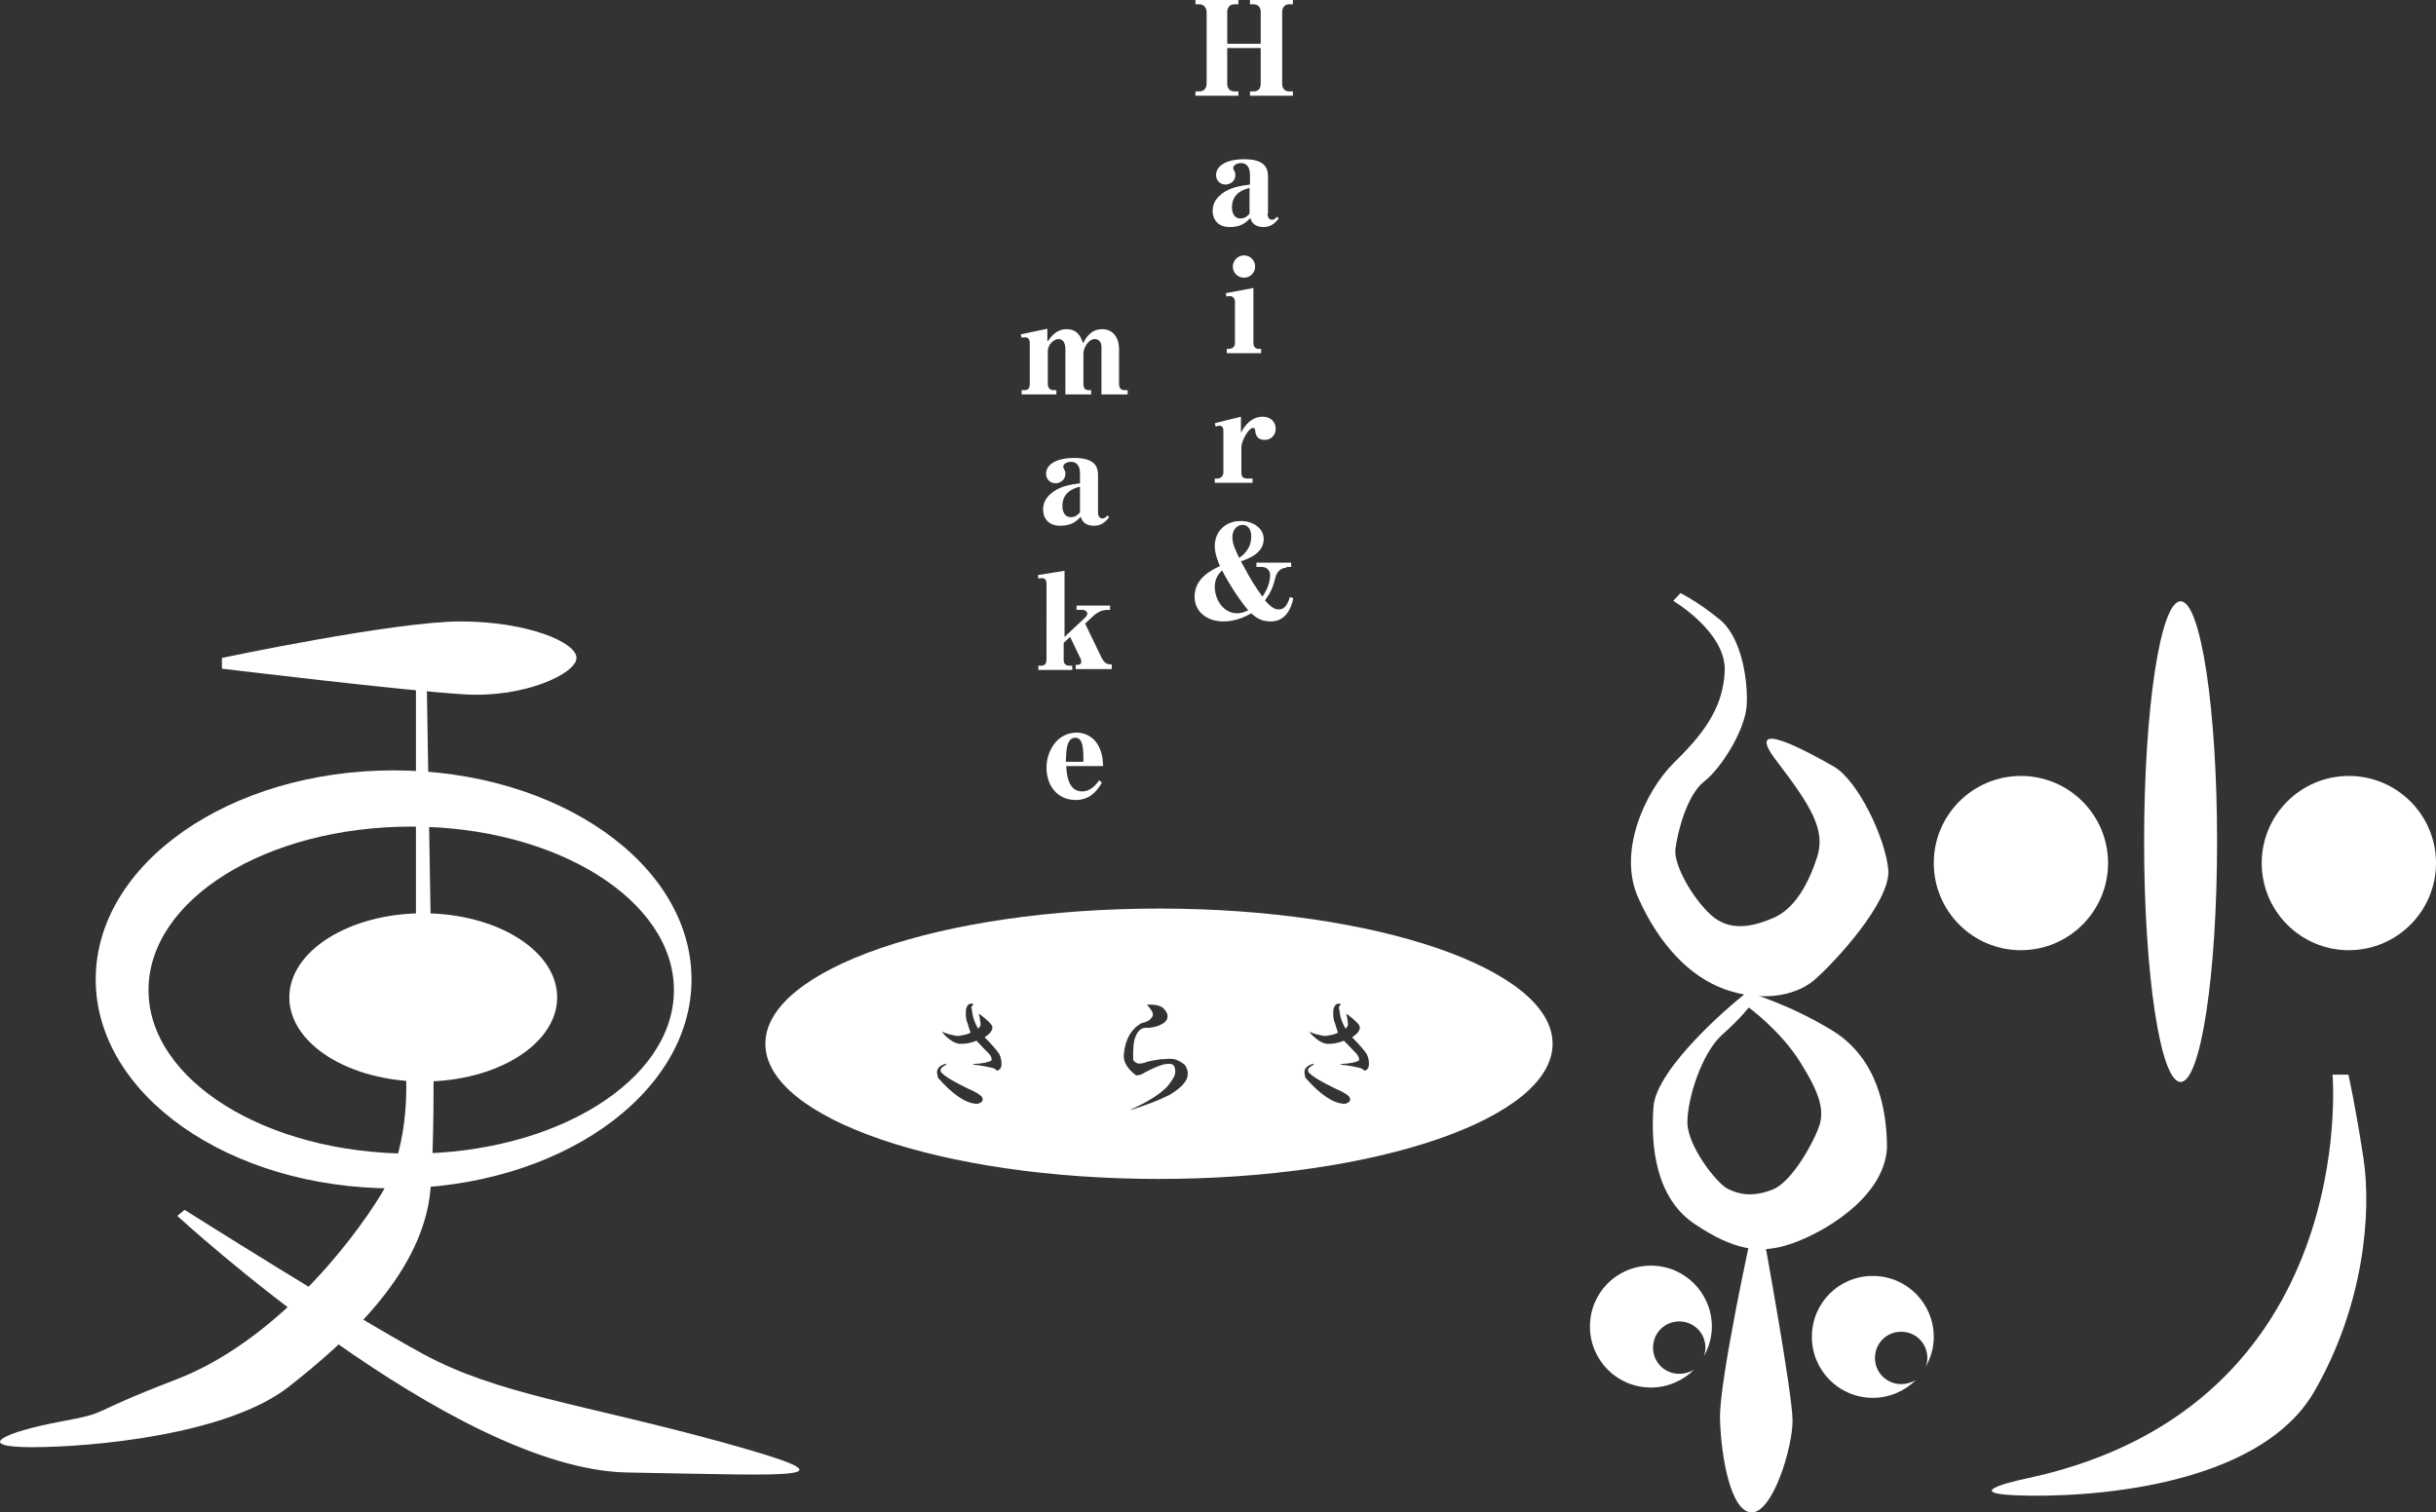 <svg version="1.1" id="レイヤー_1" xmlns="http://www.w3.org/2000/svg" x="0" y="0" viewBox="0 0 567.5 352.4" xml:space="preserve"><rect x="0" y="0" width="567.5" height="352.4" fill="#333333" stroke="none"/><style>.st0{fill:#fff}</style><path class="st0" d="M270 211.7c-50.7 0-91.7 14.1-91.7 31.5s41.1 31.5 91.7 31.5 91.7-14.1 91.7-31.5-41.1-31.5-91.7-31.5zm-41.2 44.9c-.2.3-.6.5-1.2.6-2.6-.1-5.6-2.1-9.1-6.1l-.2-1.1c-.1-1 .6-1.7 1.9-2.1.3 0 .4.1.2.2-.6.3-1.1.7-1.3 1.1l.1.6c1 1.1 3.1 2.3 6.4 3.9 1.5.6 2.6 1.3 3.1 1.8.3.5.3.8.1 1.1zm4.5-8.3c-.1.6-.4 1-1 1.2-.3-.3-.7-.6-1.2-.7-1.4-.3-2.8-.6-4.2-.7-.4-.2-.3-.2.2-.2 1.9-.1 3.2-.4 3.9-.8.1-.5-.1-1-.6-1.6-1.1-1-2-2.1-2.9-3-1.5.6-2.9.8-4.2.7-.9-.2-2-.8-3.3-2.1-.3-.3-.5-.6-.5-.7 1 .5 2.3.8 3.6 1 1.4-.2 2.4-.4 3-.8-.4-1.1-.6-1.9-.7-2.2-.2-.4-.4-1.1-.4-2.1 0-.6 0-1 .1-1.3.3-1 .9-1.4 1.7-1-.2.2-.3.4-.5.6.2 1.5.4 2.5.6 3 .2.6.5 1.3 1 2.1l.5-.7c.1-.2 0-.9-.2-2.1l-.2-.6c.2 0 .3.1.5.2 1.8 1.4 2.7 2.3 2.7 2.9 0 .5-.3 1.1-1 1.7-.3.2-.6.4-.8.6 1.7 1.7 2.8 3 3.4 3.9.4.8.6 1.8.5 2.7zm43.4 2c0 1.5-1.4 3.1-4.2 4.8-2.8 1.4-5.8 2.5-9 3.5v-.1c4-1.8 6.8-3.6 8.5-5.4 1.2-1.5 1.8-2.5 1.8-3.3 0-1.3-.4-1.9-1.2-1.9-1.3-.2-3.6.7-6.8 2.5l-1.1.2c-2-1.5-3-3.1-2.9-4.8.3-3.6 1.7-6 4.1-7.4 1.1-.2 1.9-.6 2.3-1.2.2-.2.4-.5.4-.8 0-.4-.3-.9-.8-1.6-.3-.3-.5-.6-.6-.7 1.9-.1 3.1.2 3.8.8.6.6 1 1.2 1 1.9s-.4 1.3-1.1 1.7c-1 .6-2.1.9-3.4 1-1.3-.2-2.3.4-2.9 1.9-.5 1-.7 2.8-.6 5.6.3.4.7.7 1.1.8.6.1 1.4-.1 2.5-.5 1.1-.2 2.1-.4 2.9-.5.6 0 1.1 0 1.7-.1 1 0 1.7.1 2.2.4.5.2 1 .5 1.7 1.1.5.9.7 1.6.6 2.1zm37.7 6.3c-.2.3-.6.5-1.2.6-2.6-.1-5.6-2.1-9.1-6.1l-.2-1.1c-.1-1 .6-1.7 1.9-2.1.3 0 .4.1.2.2-.6.3-1.1.7-1.3 1.1l.1.6c1 1.1 3.1 2.3 6.4 3.9 1.5.6 2.6 1.3 3.1 1.8.3.5.3.8.1 1.1zm4.5-8.3c-.1.6-.4 1-1 1.2-.3-.3-.7-.6-1.2-.7-1.4-.3-2.8-.6-4.2-.7-.4-.2-.3-.2.2-.2 1.9-.1 3.2-.4 3.9-.8.1-.5-.1-1-.6-1.6-1-1-2-2.1-2.9-3-1.5.6-2.9.8-4.2.7-.9-.2-2-.8-3.3-2.1-.3-.3-.5-.6-.5-.7 1 .5 2.3.8 3.6 1 1.4-.2 2.4-.4 3-.8-.4-1.1-.6-1.9-.7-2.2-.2-.4-.4-1.1-.4-2.1 0-.6 0-1 .1-1.3.3-1 .9-1.4 1.7-1-.2.2-.3.4-.5.6.2 1.5.4 2.5.6 3 .2.6.5 1.3 1 2.1l.5-.7c.1-.2 0-.9-.2-2.1l-.2-.6c.2 0 .3.1.5.2 1.8 1.4 2.7 2.3 2.7 2.9 0 .5-.3 1.1-1 1.7-.3.2-.6.4-.8.6 1.7 1.7 2.8 3 3.4 3.9.4.8.6 1.8.5 2.7zm-267.2-95s40.2-8.5 55.6-8.5 27 4.8 27 8.5c0 3.6-12 9.3-25.9 8.5s-56.7-6-56.7-6v-2.5zm40 26.2c-38.3 0-69.4 21.8-69.4 48.7 0 26.9 31.1 48.7 69.4 48.7 38.3 0 69.4-21.8 69.4-48.7 0-26.9-31.1-48.7-69.4-48.7zm4.1 89.3c-33.8 0-61.2-17.1-61.2-38.1 0-21.1 27.4-38.1 61.2-38.1 33.8 0 61.2 17.1 61.2 38.1s-27.4 38.1-61.2 38.1z"/><ellipse class="st0" cx="98.6" cy="232.4" rx="31.2" ry="19.6"/><path class="st0" d="M96.9 157.7v66.1c0 6.6-2.4 25.4-2.4 25.4s1.6 16.9-5.6 28.9c-7.3 12-25.2 34.6-47.8 43.3-22.6 8.7-14.6 7.5-27.3 9.9-12.7 2.4-20.2 5.9-6.4 5.9s45.5-2.8 59.9-14.1c14.4-11.3 31.4-27.1 33-46.1 1.6-19.1 0-64.2 0-64.2l-.9-55.1h-2.5z"/><path class="st0" d="M41.3 283.3s64 59.1 104.9 59.8c40.9.7 54.4 1.9 21.9-7.1-32.5-8.9-52.2-11.1-69.5-20.5-17.3-9.4-55.6-33.6-55.6-33.6l-1.7 1.4zM389.8 140s12.4 7.3 12 16.4-5.6 15.2-12 21.5c-6.4 6.4-13.1 20.5-8.1 31.4 4.9 10.9 12 18.3 20.1 21.2s16.2 1.8 20.8-2.1c4.6-3.9 18-18.4 17.3-25.8-.7-7.4-7.1-20.8-12.7-24-5.6-3.2-21.5-12-13.4-1.4s11.6 16.2 9.5 22.6c-2.1 6.4-5.3 12-10.2 14.1-4.9 2.1-10.2 3.2-14.5-.7s-8.6-11.5-8.3-15.2c.4-3.7 2.6-12.7 6.7-15.9 4.1-3.2 9.5-12 9.9-17.6.4-5.6-1.1-15.9-6.2-20.1s-9.2-6.2-9.2-6.2l-1.7 1.8z"/><path class="st0" d="M404.3 233.4s-18.4 15.2-19.1 24.5c-.7 9.3.6 21.3 9.6 27.3s14.9 7.1 22.2 4.7c7.3-2.4 21.9-10.6 22.6-22.4 0-9.2-2.3-20.9-12.6-27.3-10.4-6.4-20.2-9.1-20.2-9.1l.4 3.5s7.5 5.4 12.2 12.9c4.7 7.5 5.5 11.1 4.5 14.6-1.1 3.5-6.3 13.3-11 15.1-4.7 1.8-7.8 1.1-10.4-.2-2.6-1.3-9.4-10-9.4-15.5s3.3-16 8-20.3c4.7-4.2 6.5-6.7 6.5-6.7l1.8-3.8-1-.7-4.1 3.4z"/><path class="st0" d="M408.1 287.1s-7.6 34.6-7.4 43.4c.2 8.8 2.5 21.9 7.4 21.9s9.5-15 9.5-21.4-6.9-43.9-6.9-43.9h-2.6zm-16.9 33c-3.4 0-6.1-2.7-6.1-6.1s2.7-6.1 6.1-6.1 6.1 2.7 6.1 6.1c0 .7-.1 1.4-.4 2.1 1.2-2.1 1.9-4.5 1.9-7 0-7.8-6.3-14.2-14.2-14.2s-14.2 6.3-14.2 14.2c0 7.8 6.3 14.2 14.2 14.2 3.9 0 7.5-1.6 10.1-4.2-.9.6-2.1 1-3.5 1zm51.7 2.4c-3.4 0-6.1-2.7-6.1-6.1s2.7-6.1 6.1-6.1 6.1 2.7 6.1 6.1c0 .7-.1 1.4-.4 2.1 1.2-2.1 1.9-4.5 1.9-7 0-7.8-6.3-14.2-14.2-14.2s-14.2 6.3-14.2 14.2c0 7.8 6.3 14.2 14.2 14.2 3.9 0 7.5-1.6 10.1-4.2-.9.6-2.2 1-3.5 1z"/><circle class="st0" cx="470.8" cy="201.1" r="20.3"/><circle class="st0" cx="547.2" cy="201.1" r="20.3"/><ellipse class="st0" cx="508" cy="196.1" rx="8.5" ry="56"/><path class="st0" d="M543.4 250.4s6.6 76.9-70.4 93.9c0 0-20.2 4 0 4.2 20.2.2 54.4-4 66.1-24.2s13.4-41.9 11.5-54.4c-1.9-12.5-3.5-19.5-3.5-19.5h-3.7zM293.7 11.2h-7.8v8.3c0 1.1.6 1.8 1.7 1.8h.9v1h-10v-1h.9c1.1 0 1.7-.8 1.7-1.8V2.8c0-.9-.6-1.8-1.7-1.8h-.9V0h10v1h-.9c-1.1 0-1.7.7-1.7 1.8v7.4h7.8V2.8c0-1.1-.6-1.8-1.7-1.8h-.8V0h10v1h-.9c-1.1 0-1.6.9-1.6 1.8v16.7c0 1 .5 1.8 1.6 1.8h.9v1h-10v-1h.8c1.2 0 1.7-.7 1.7-1.8v-8.3zm1.6 38.5c0 .5.1 1.5 1 1.5.7 0 1-.5 1.2-.7l.4.4c-.7.9-1.7 2-3.5 2-2.5 0-3-1.6-3.1-2.1-1 1-2.1 2.1-4.8 2.1-3 0-4-2-4-3.8 0-2.1 1.3-3.3 2.2-4 2-1.5 4.3-1.8 6.5-2.1v-2.3c0-1.2-.4-2.7-2.1-2.7-1.1 0-1.8.6-1.8 1.1 0 .3.1.5.2.6.2.4.3.6.3 1.1 0 1.4-1.2 2.2-2.3 2.2-1.3 0-2.2-1-2.2-2.2 0-2.2 2.4-3.7 6.6-3.7 5.3 0 5.5 2.6 5.5 4.1v8.5zm-4.2-5.9c-1.2.3-4.1 1.1-4.1 4.5 0 1.5.7 2.6 1.9 2.6s1.6-.5 2.2-1.1v-6zm.9 23.3v12.8c0 .6.2 1.4 1.3 1.4h.5v1h-8v-1c.7 0 1.9 0 1.9-1.4v-9.6c0-.7-.5-1.3-1.1-1.3-.2 0-.6 0-.9.1l-.1-.8 6.4-1.2zm.4-5c0 1.4-1.1 2.6-2.6 2.6s-2.6-1.2-2.6-2.6c0-1.4 1.2-2.6 2.6-2.6 1.5 0 2.6 1.2 2.6 2.6zm-3.3 35v3.7c1.6-3 3.5-3.7 5.1-3.7 1.9 0 3 1.3 3 2.8 0 1.6-1.2 2.6-2.6 2.6-1.6 0-2.1-1-2.2-2.3 0-.2-.1-.5-.5-.5-1 0-2.7 3-2.7 4.5v5.9c0 .8.2 1.4 1.4 1.4h1.2v1H283v-1h.6c.7 0 1.4-.5 1.4-1.4v-9.7c0-.9-.4-1.2-.9-1.2-.3 0-.7.1-.9.2l-.2-.8 6.1-1.5zm10.6 35.2c-1.9 0-2.5 1.8-2.6 2.4-.6 2.2-.9 3.1-2.4 5.2.7.8 1.9 2.1 3.1 2.1.6 0 1.9 0 2.7-2.9l.8.3c-.6 2.8-2 5.4-5.3 5.4-2.4 0-3.6-1.1-4.5-1.9-.9.5-3.3 1.9-6.5 1.9-3.5 0-6.7-2-6.7-5.8 0-4.3 4-6.2 5.9-7.1-.5-1.2-1.2-2.9-1.2-4.7 0-3 2.1-5.8 6.1-5.8 2.7 0 5.3 1.6 5.3 4.2 0 3.2-3.3 4.5-5.3 5.2 2.7 5 3.2 5.7 5 8.2 1.6-2.2 1.8-4.3 1.8-5 0-1-.7-1.9-2-1.9h-1.2v-1h8.1v1h-1.1zm-15 .6c-.7.7-1.7 1.8-1.7 3.8 0 3 2 6.2 5.2 6.2 1.2 0 2.1-.5 2.6-.7-1.8-2.1-4.3-5.8-6.1-9.3zm6.8-7.9c0-1.8-.9-2.7-2-2.7-1.3 0-2.4 1.1-2.4 2.9 0 1.6.8 3.1 1.6 4.8.7-.5 2.8-2 2.8-5zm-47.4-45.5c.8-1.1 2-2.8 4.4-2.8 1.7 0 3.1.8 3.8 3.3.6-1.1 1.7-3.3 4.5-3.3 2.2 0 3.9 1.6 3.9 4.7v8.1c0 .7.3 1.4 1.2 1.4h.8v1h-6.1V80.8c0-1.1-.7-1.8-1.5-1.8-1.6 0-2.7 2.1-2.7 3.4v7.1c0 .8.3 1.4 1.2 1.4h.6v1h-6V81.5c0-1.4-.4-2.5-1.6-2.5-1.1 0-2.5 1.3-2.5 2.8v7.7c0 1 .7 1.4 1.2 1.4h.8v1H238v-1h.8c.8 0 1.1-.6 1.1-1.4v-9.6c0-.9-.4-1.3-1.1-1.3-.2 0-.5 0-.8.1l-.2-.8 6.2-1.3v2.9zm11.7 39.8c0 .5.1 1.5 1 1.5.7 0 1-.5 1.2-.7l.4.4c-.7.9-1.7 2-3.5 2-2.5 0-3-1.6-3.1-2.1-1 1-2.1 2.1-4.8 2.1-3 0-4-2-4-3.8 0-2.1 1.3-3.3 2.2-4 2-1.5 4.3-1.8 6.4-2.1v-2.3c0-1.2-.4-2.7-2.1-2.7-1.1 0-1.8.6-1.8 1.1 0 .3.1.5.2.6.2.4.3.6.3 1.1 0 1.4-1.2 2.2-2.3 2.2-1.3 0-2.2-1-2.2-2.2 0-2.2 2.4-3.7 6.6-3.7 5.3 0 5.5 2.6 5.5 4.1v8.5zm-4.2-5.9c-1.2.3-4.1 1.1-4.1 4.5 0 1.5.7 2.6 1.9 2.6s1.6-.5 2.2-1.1v-6zm7.4 41.5v1h-8.4v-1h.6c.4 0 .7-.3.7-.7 0-.2-.1-.7-.3-1l-2.3-4.8-1.5 1.4v3.9c0 .9.4 1.4 1.3 1.4h.7v1h-7.9v-1h.8c.8 0 1.1-.7 1.1-1.4V136c0-.9-.4-1.3-1.1-1.3-.2 0-.7.1-.8.1l-.1-.8 6.2-1v15.4l4.7-4.4c.3-.3.6-.6.6-1 0-.6-.6-.9-1.2-.9h-1.3v-1h7.8v1c-1.3 0-2.4 0-4.2 1.7l-1.6 1.5 3.8 7.9c.4.8 1 1.6 2 1.6h.4zm-2.3 27.5c-1.1 1.8-2.7 4-6.1 4-4.4 0-6.8-3.5-6.8-7.5 0-4.2 2.7-8.2 7-8.2 1.7 0 3.1.7 4.1 1.7 1.8 1.9 2 4.3 2.1 6.1h-8.6c.1 1.9.4 5.9 3.7 5.9 1.9 0 3.1-1.4 4-2.6l.6.6zm-4.3-4.9c0-2.8 0-5.6-1.9-5.6-2.1 0-2.1 3.2-2.2 5.6h4.1z"/></svg>